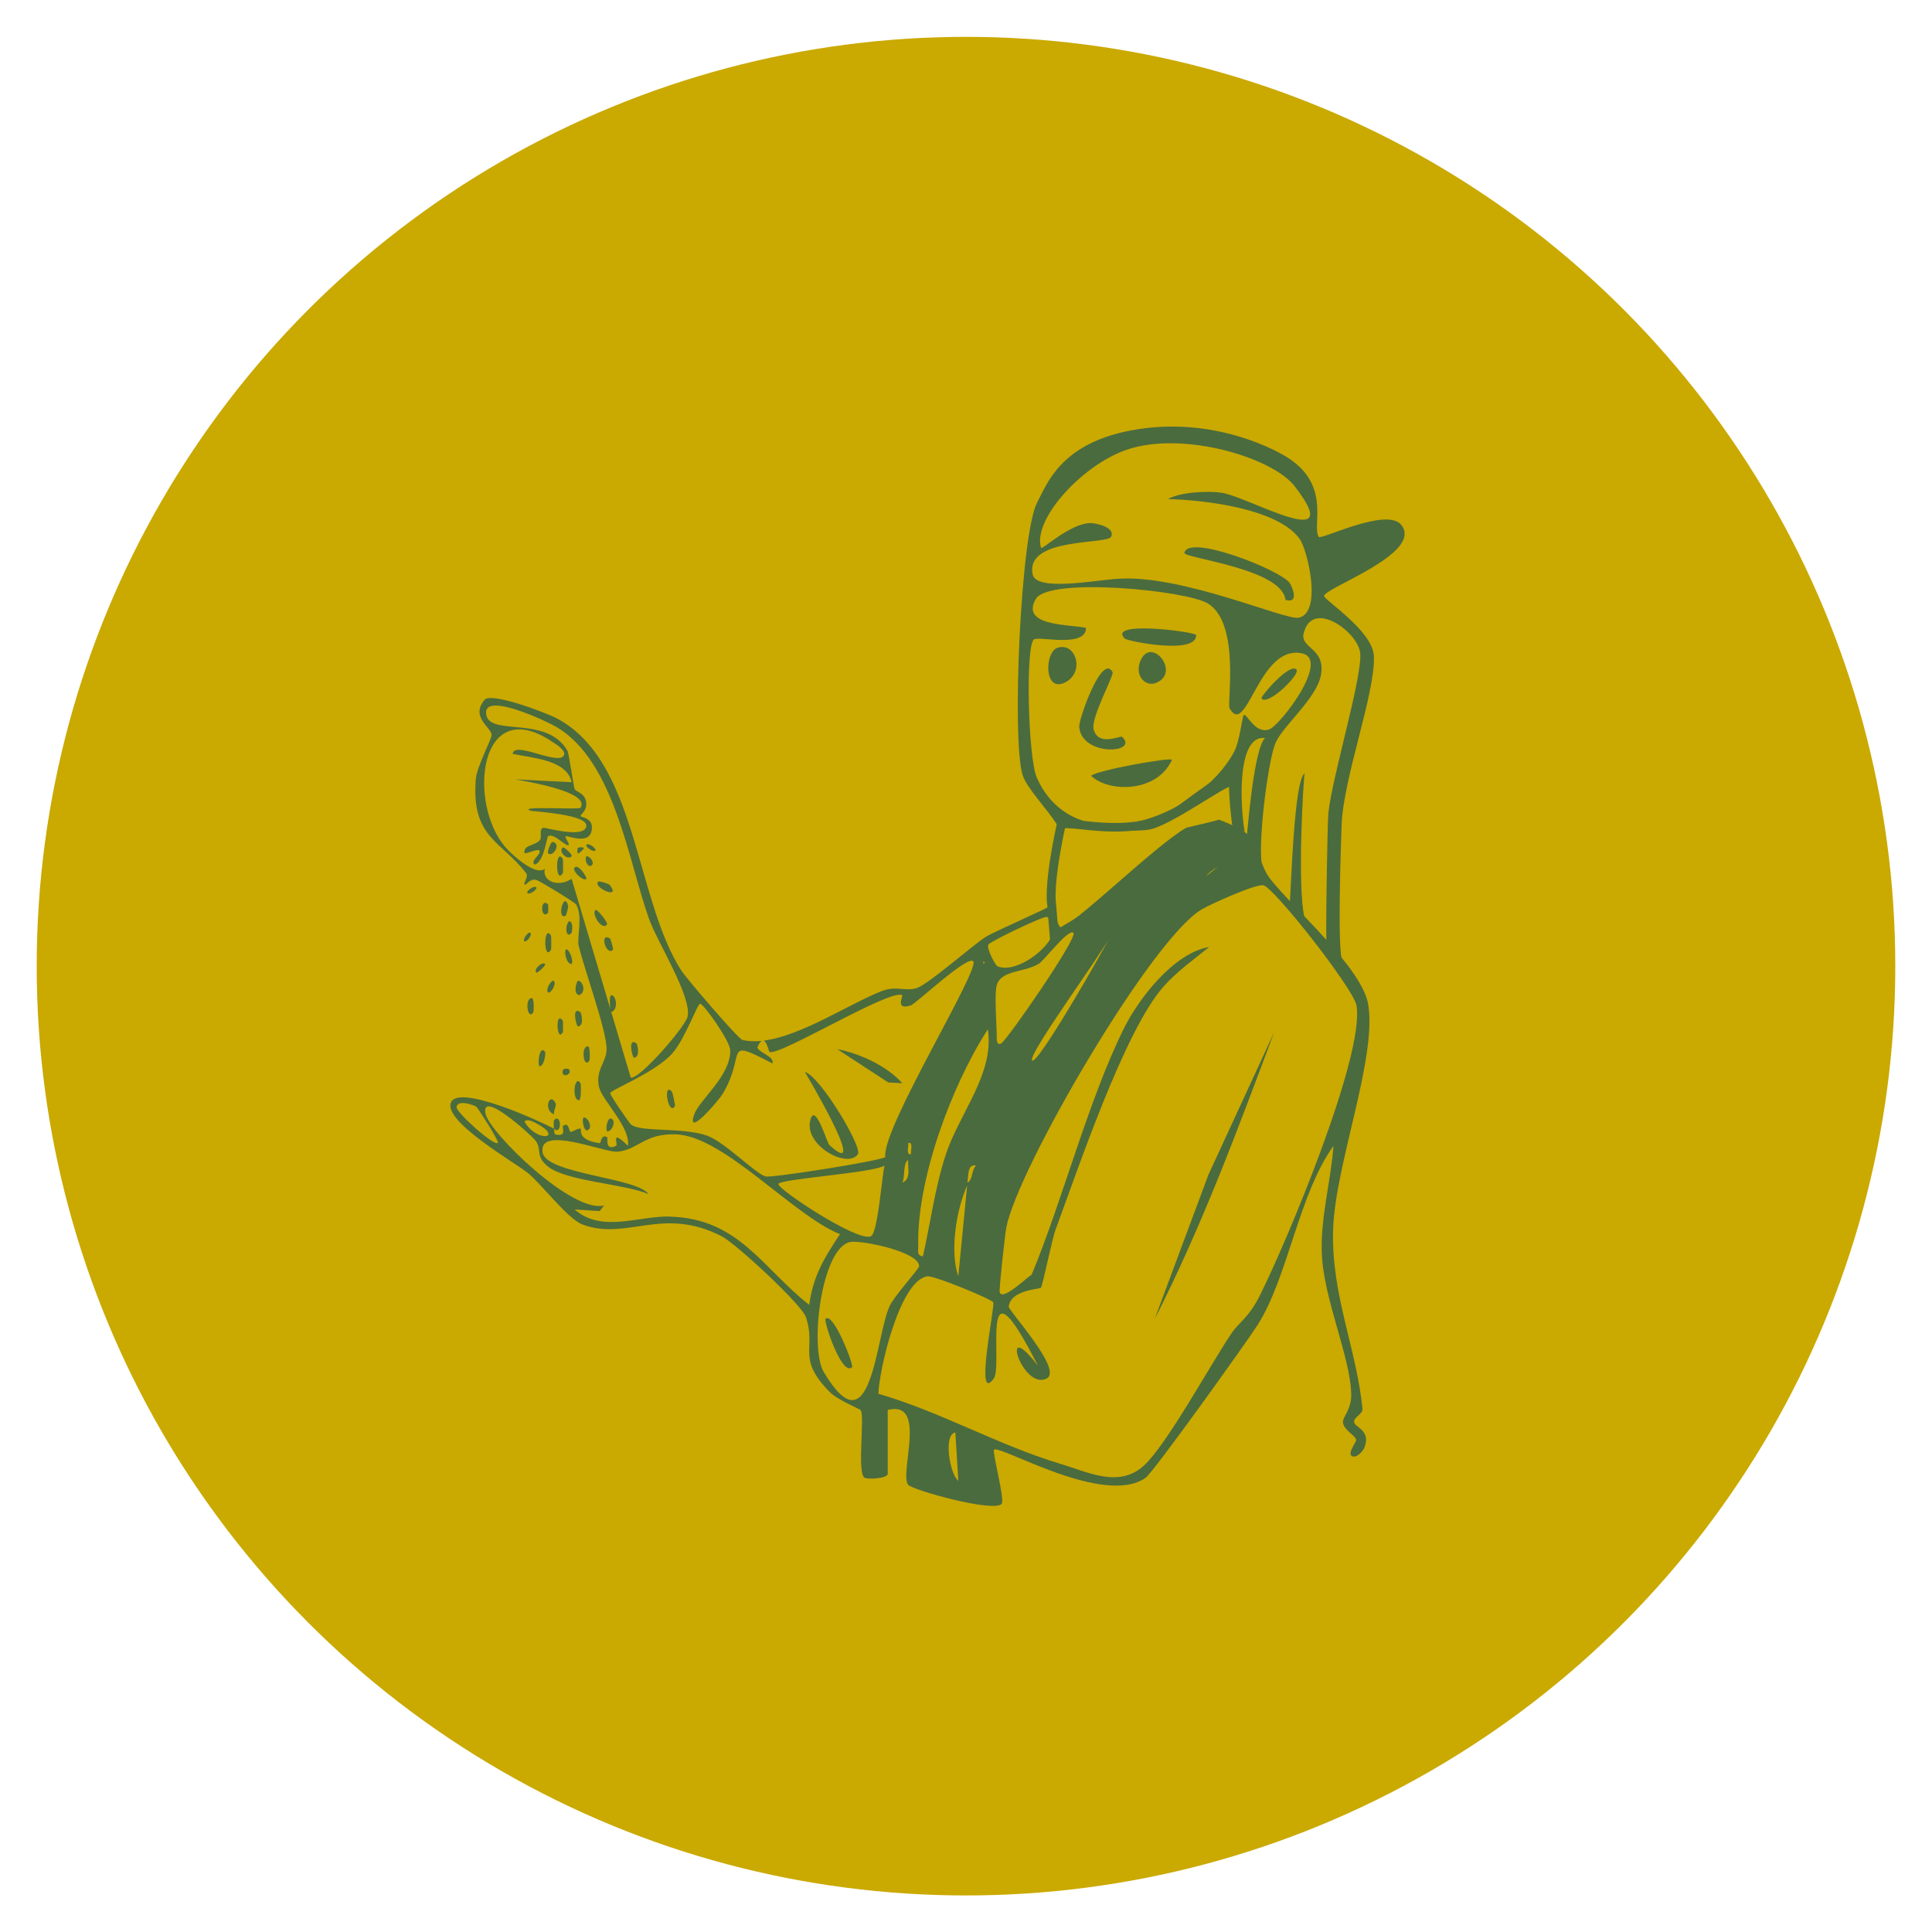 <svg viewBox="0 0 500 500" xmlns="http://www.w3.org/2000/svg" data-name="Layer 1" id="Layer_1">
  <defs>
    <style>
      .cls-1 {
        fill: #caa900;
      }

      .cls-2 {
        fill: #4a6b3e;
      }
    </style>
  </defs>
  <circle r="240.5" cy="250.04" cx="250" class="cls-1"></circle>
  <g>
    <g>
      <path d="M350.44,368.06c-.15-1.36,2.32-2.06,2.17-3.51-1.64-15.96-8.13-29.52-7.6-46.39.52-16.65,11.22-43.85,9.13-57.95-1.43-9.66-19.17-24.75-25.46-32.82-2.47-3.17-2.97-8.07-5-10.63-1.53-1.92-5.15-3.48-8.19-4.62-2.76.78-5.6,1.38-8.41,2.05-8.04,4.45-30.26,26.46-32.68,25.75-.36-.11-1.26-2.52-2.23-5.63-1.62.86-3.28,1.66-4.98,2.4-3.95,1.9-10.55,4.76-12.22,5.85-3.47,2.26-14.78,12.21-17.67,13.14-3.07.98-5.29-.68-9.09.79-8.3,3.22-20.71,11.58-30.55,12.82.87.37,1.32,2.88,1.49,2.95,2.76,1.02,31.46-16.59,34.37-14.69.23.15-1.96,4.06,2.26,2.59,1.28-.45,14.55-12.93,16.07-11.41,1.99,1.99-23.78,43.4-22.73,50.7-1.39,1.02-29.09,5.38-30.93,5.02-2.45-.49-10.44-8.79-15.1-10.52-6.2-2.3-17.41-.86-19.82-2.95-.37-.32-5.46-7.62-5.35-8.09.22-.92,11.58-5.28,16.04-10.26,3.32-3.72,6.47-12.81,7.23-12.87.9-.07,7.73,9.66,7.8,11.99.18,6.62-8.05,12.93-9.33,16.66-2.16,6.26,6.28-3.52,7.39-5.38,6.3-10.55-.25-14.64,12.86-7.84.68-1.9-4.43-3.08-3.81-4.39.37-.8.71-1.24,1.01-1.43-1.75.17-3.41.12-4.95-.25-1.19-.29-14.68-16.16-15.81-17.91-12.03-18.74-11.34-54.21-32.2-65.29-2.76-1.47-17.02-6.89-18.74-4.83-3.78,4.5,1.78,7.11,1.82,9.1.02,1.08-3.85,8.21-4.1,11.48-1.16,15.11,6.45,15.76,13.06,24.31.64.83-.78,2.55-.42,2.93.34.37,1.31-1.69,3.06-1.2.82.23,9.99,5.82,10.29,6.35,1.77,3.07.16,8.54.62,10.55,1.36,5.92,7.17,21.73,7.24,26.73.05,3.6-2.96,5.44-1.96,9.95.75,3.38,8.27,10.52,7.48,15.22-4.73-4.63-2.39-.33-3.05,0-3,1.49-2.1-2.09-2.29-2.2-1.72-1.01-1.52,1.58-2,1.52-5.96-.82-4.58-3.58-4.88-3.73-.56-.28-2.21.92-2.63.78-.47-.16-.37-2.67-1.94-1.51-.4.3,1.18,2.9-1.92,2.22-.51-.11-.31-1.45-.38-1.49-3.61-1.94-24.51-11.54-26.67-6.87-2.26,4.86,16.38,15.52,19.8,18.26,3.71,2.97,10.34,11.99,14.31,13.43,11.5,4.19,20.53-4.84,35.87,2.97,3.75,1.91,20.72,17.69,21.82,20.9,2.84,8.26-2.52,10.57,6.17,19.42,2.1,2.14,7.8,4.35,8.05,4.74,1.06,1.65-.99,16.13.96,17.45.76.51,6.02.22,6.02-1v-16.53c10.34-2.62,3.01,16.14,5.26,19.35.94,1.33,22.26,7.3,24.23,4.94.87-1.04-2.49-13.48-1.98-13.99,1.43-1.43,28.5,14.86,39.24,7.25,2.04-1.44,26.42-35.48,29.05-39.66,7.83-12.44,10.52-33.59,19.55-46.22-.67,9.2-3.31,18.22-3.02,27.54.36,11.89,7.46,27.1,7.62,36.79.07,3.89-2.24,5.8-2.14,7.2.14,1.94,3.07,3.28,3.44,4.52.12.4-2.09,3.23-1.31,4.05,1.01,1.05,2.99-.86,3.48-2.17,1.63-4.38-2.53-5.08-2.67-6.37ZM147.94,227.44c-3.52,2.3-7.66.65-6.95-2.59-2.37,2.01-8.72-3.82-10.34-5.76-9.63-11.51-6.64-39.49,11.97-27.32.81.53,4.64,2.75,3.03,4.06-2.2,1.79-12.56-4.04-12.98-.74,4.75,1.08,14.01,1.42,15.27,7.35l-14.5-.74c2.36.48,19.49,3.16,16.79,7.35-.37.58-16.37-.53-12.98.74.72.27,14.99.89,14.49,4.05-.51,3.26-10.51.3-11.07.4-1.36.25-.23,2.51-1.03,3.29-1.53,1.48-4.19,1.09-3.91,3.29.93.06,3.25-1.17,3.81-.73.97.77-2.57,2.69-1.15,3.67,2.41-.72,3.11-7.12,3.46-7.35,1.53-.98,4.82,3.05,5.33,2.2.23-.38-1.11-1.86-.76-2.19.32-.3,6.9,2.78,6.76-2.45-.06-2.3-2.91-2.53-2.94-2.73-.1-.56,1.89-1.39,1.42-3.83-.44-2.33-2.71-2.46-2.98-3.27-.19-.56-1.51-9.28-1.8-9.79-5.45-9.65-21.08-3.31-21.09-9.98,0-5.05,15.43,2.12,18.27,3.8,15.03,8.91,18.58,34.79,23.94,49.72,2.17,6.04,11.24,20.32,9.91,25.32-.73,2.73-12.6,16.37-14.68,15.65l-15.3-51.43ZM318.3,223.04c-1.08,1.94-3.89,3.39-6.11,3.66,1.24-1.63,4.09-3.12,6.11-3.66ZM277.81,241.41c1.21,1.23-17.19,27.81-18.72,28.65-1.28.7-1.14-1.55-1.14-1.83,0-3.1-.64-10.9,0-13.23,1.09-4,7.17-3.27,10.96-5.62,1.26-.78,7.68-9.21,8.9-7.96ZM287.37,242.15c-.02.06-.06.13-.1.22.03-.07.07-.16.1-.22ZM287.12,242.68c-2.4,4.79-18.7,33.1-20.01,31.78-1.3-1.31,17.38-26.72,20.01-31.78ZM255.77,244.46c.35-.74,14.43-7.53,15.19-7.16,6.81,3.35-6.71,15.45-12.84,12.76-.46-.2-2.86-4.51-2.34-5.6ZM254.51,248.75l.38.37-.38.37v-.73ZM237.65,322.98c-.6-17.34,8.55-41.95,18-56.6,1.77,11.48-7.34,21.62-10.9,32.49-2.8,8.55-3.92,17.57-5.91,26.29-1.61-.36-1.16-1.15-1.2-2.19ZM252.6,301.66c-1.22,1.12-.83,3.91-2.28,4.39.41-1.28-.15-4.96,2.28-4.39ZM250.3,306.8l-2.29,23.51c-2.21-6.27-.61-17.05,2.29-23.51ZM235.04,295.78c1.4-.22.59,1.84.74,2.93-1.4.22-.59-1.84-.74-2.93ZM235.02,300.19c-.12,1.88.84,4.95-1.51,5.87.79-1.54.11-4.95,1.51-5.87ZM228.92,301.66c-.69,2.66-1.72,17.53-3.55,18.3-3.51,1.49-24.1-12.18-23.93-13.53.17-1.33,24.37-2.84,27.48-4.77ZM139.22,290.94c6.59,3.71-.39,4.75-3.49-.68.71-.92,2.73.25,3.49.68ZM128.85,295.77c-1.01.96-10.72-7.86-10.68-9.19.06-2.19,4.62-.56,5.12-.15.42.35,5.96,8.96,5.56,9.34ZM173.5,314.84c-8.19-.24-17.81,4.34-24.76-1.83l6.45.42,1.15-1.48c-8.11,2.26-29.71-18.81-30.7-23.77-1.25-6.31,11.55,5.36,12.8,6.82,2.05,2.4-.17,4.1,3.46,6.96,4.76,3.74,19.84,4.44,25.89,7.05-2.89-4.26-26.46-5.16-27.36-10.75-1.15-7.19,15.81.04,19.32-.21,5.33-.39,7.03-4.84,15.31-4.48,12.39.54,30.25,21.04,42.33,25.82-4.06,6.12-6.96,10.81-7.96,18.31-12.15-9.52-18.23-22.32-35.95-22.83ZM213.16,355.03c-3.69-6.22-.62-32.29,6.98-33.62,2.78-.48,17.94,2.55,17.72,6.34-.04.62-6.39,7.65-7.57,10.14-3.74,7.86-4.64,38.2-17.13,17.15ZM247.25,370.74l.76,12.49c-2.26-1.75-3.9-12.1-.76-12.49ZM326.08,335.23c-2.99,5.93-5.36,6.83-7.51,10.04-5.42,8.08-16.49,28.39-22.42,33.92-6.46,6.02-14.33,1.87-21.79-.37-15.95-4.78-30.95-13.47-47.03-18.11.14-5.96,5.48-29.4,12.69-30.4,1.74-.24,16.61,5.91,17.04,6.73.51.99-4.97,26.67.12,19.73,2.54-3.47-4.05-33.91,11.44-3.3-10.26-13.46-4.04,6.57,2.28,3.27,4.26-2.22-9.95-17.55-9.84-18.6.48-4.34,8.02-4.48,8.33-4.88.48-.62,2.8-12.35,3.81-15.08,5.82-15.72,17.82-51.43,27.89-62.82,3.46-3.92,7.79-6.99,11.84-10.27-9.22,1.56-18.28,13.46-22.05,21.04-9.21,18.53-15.8,44.25-23.88,63.74-1.27.75-7.73,7.05-8.28,4.51-.18-.82,1.37-14.92,1.71-16.71,2.9-15.09,37.22-74.24,50.46-82.26,2.26-1.37,14.1-6.69,16.07-6.3,2.73.54,23.37,26.79,24.1,31.1,2.19,12.94-18.18,61.47-25,75.03Z" class="cls-2"></path>
      <path d="M143.37,289.9c-.08.08-.09,2.12,0,2.2,2.03,1.96,2.03-4.17,0-2.2Z" class="cls-2"></path>
      <path d="M150.23,280.35c.17.28.2,4.42-.37,4.4-1.99-.06-1.15-6.92.37-4.4Z" class="cls-2"></path>
      <path d="M149.49,253.89c1.07-.48,2.54,2.85.37,3.65-1.69-.45-.54-3.58-.37-3.65Z" class="cls-2"></path>
      <path d="M142.59,242.14c.1.16.1,3.51,0,3.66-1.96,3.22-1.96-6.89,0-3.66Z" class="cls-2"></path>
      <path d="M146.41,236.99c-2.53,1.16-.39-6.74.64-2.48.04.19-.52,2.42-.64,2.48Z" class="cls-2"></path>
      <path d="M138.01,261.97c-1.41,2.34-2.38-3.64-.37-3.66.6,0,.53,3.41.37,3.66Z" class="cls-2"></path>
      <path d="M150.23,261.97c.15.12,1.13,3.62-.74,3.67-.71-1.36-1.3-5.21.74-3.67Z" class="cls-2"></path>
      <path d="M143.35,288.42c-2.83-1.23-1.11-5.94.43-2.94.33.65-.57,2.07-.43,2.94Z" class="cls-2"></path>
      <path d="M152.53,274.46c-1.41,2.34-2.38-3.64-.37-3.66.6,0,.53,3.41.37,3.66Z" class="cls-2"></path>
      <path d="M147.94,249.48c-1.44.01-1.93-3.22-1.51-3.67.63-.7,2.11,2.61,1.51,3.67Z" class="cls-2"></path>
      <path d="M141.07,272.27c.18.28-.19,3.77-1.51,3.66-.52-1.31.26-5.6,1.51-3.66Z" class="cls-2"></path>
      <path d="M158.64,289.9c.5.71-.19,2.81-1.51,2.93-.56-1.1.35-4.59,1.51-2.93Z" class="cls-2"></path>
      <path d="M152.53,292.1c-1.17,1.66-2.08-1.83-1.51-2.93,1.33.13,2.01,2.22,1.51,2.93Z" class="cls-2"></path>
      <path d="M145.65,264.18c.08.12.11,2.72,0,2.93-1.55,3-2.05-5.92,0-2.93Z" class="cls-2"></path>
      <path d="M141.84,256.83c-.78-.8.98-3.48,1.51-2.94.78.8-.98,3.48-1.51,2.94Z" class="cls-2"></path>
      <path d="M147.94,241.39c-1.45,1.73-1.82-1.58-.75-2.93,1.26-.31.85,2.81.75,2.93Z" class="cls-2"></path>
      <path d="M141.83,234.05c.08.08.08,2.12,0,2.2-2.02,1.95-2.02-4.15,0-2.2Z" class="cls-2"></path>
      <path d="M141.07,249.49c.28.29-1.99,2.47-2.28,2.2-.8-.74,1.52-2.96,2.28-2.2Z" class="cls-2"></path>
      <path d="M147.18,276.68c1.2,1.37-2.04,2.56-1.53.37.16-.68,1.46-.45,1.53-.37Z" class="cls-2"></path>
      <path d="M138.78,229.65c.4.41-1.68,2.05-2.29,1.45-.41-.4,1.71-2.05,2.29-1.45Z" class="cls-2"></path>
      <path d="M135.73,243.6c-.63-.54,1.1-2.61,1.51-2.2.61.61-1.08,2.57-1.51,2.2Z" class="cls-2"></path>
      <path d="M329.76,267.12c-9.36,25-18.73,50.33-30.92,74.21l13.9-37.31,17.02-36.9Z" class="cls-2"></path>
      <path d="M222.03,298.69c-2.72,3.98-14.43-2.5-12.22-9.14,1.31-3.92,4.19,6.18,4.82,6.76,10.89,10.02-6.32-18.89-6.33-18.89,3.92,1.05,14.96,19.47,13.73,21.28Z" class="cls-2"></path>
      <path d="M233.5,280.34l-3.62-.2-13.18-8.61c5.77,1.08,12.97,4.42,16.8,8.81Z" class="cls-2"></path>
      <path d="M173.91,282.55c.13.14.87,3.5.77,3.67-1.68,2.88-3.27-6.44-.77-3.67Z" class="cls-2"></path>
      <path d="M157.11,239.19c-1.1,1.87-4.07-2.45-3.05-3.66.43-.5,3.28,3.26,3.05,3.66Z" class="cls-2"></path>
      <path d="M157.78,229c3.2,4.05-4.48.66-2.96-.82.26-.25,2.76.57,2.96.82Z" class="cls-2"></path>
      <path d="M157.89,261.97c.15-.79-.43-4.42.37-4.4,1.3.02,1.87,4.15-.37,4.4Z" class="cls-2"></path>
      <path d="M145.65,222.3c.1.16.1,3.51,0,3.66-1.96,3.22-1.96-6.89,0-3.66Z" class="cls-2"></path>
      <path d="M157.86,242.87c.13.08.96,2.74.77,2.93-1.77,1.76-3.62-4.68-.77-2.93Z" class="cls-2"></path>
      <path d="M151.77,227.43c-.77.81-3.88-2.11-3.05-2.93,1.04-1.02,3.26,2.71,3.05,2.93Z" class="cls-2"></path>
      <path d="M164.74,270.06c.15.12,1.13,3.62-.74,3.67-.71-1.36-1.3-5.21.74-3.67Z" class="cls-2"></path>
      <path d="M141.84,220.82c-.29-.31.73-3,1.14-2.93,2.47.42,0,4.14-1.14,2.93Z" class="cls-2"></path>
      <path d="M147.95,221.55c-.99,1.33-3.67-1.24-2.28-2.2.34-.24,2.53,1.86,2.28,2.2Z" class="cls-2"></path>
      <path d="M153.29,223.76c-.84,1.25-2.21-.97-1.51-2.2.95.08,1.98,1.51,1.51,2.2Z" class="cls-2"></path>
      <path d="M154.06,220.08c-.56.61-2.72-1.06-2.29-1.45.63-.59,2.68,1.04,2.29,1.45Z" class="cls-2"></path>
      <path d="M151,219.36c.16.24-.09.55-.38.73-.97,1.07-1.31,1.1-1.16-.36-.08-.66,1.49-.43,1.53-.37Z" class="cls-2"></path>
      <path d="M220.51,353.82c-2.65,2.53-7.38-11.93-6.87-12.48,1.93-2.07,7.4,11.97,6.87,12.48Z" class="cls-2"></path>
    </g>
    <g>
      <path d="M337.66,200.12c-2.81,1.99-3.42,28.63-3.98,35.39,1.28.58,2.58,1.18,3.89,1.78-1.88-7.92-.26-35.93.09-37.17Z" class="cls-2"></path>
      <path d="M273.62,213.55c1.33.34,2.67.63,4.02.87.02-.42.08-.7.2-.77.82-.51,13.39,2.04,19.45,1.07,5.6-.9,20.58-11.98,21.48-11.18.53.47.36,6.21.57,11.13.92.15,1.84.34,2.76.55-1.31-8.09-1.75-25.16,5.3-24.22-2.81,2.47-4.59,23.13-5.09,30.22.84.23,3.31,1.66,4.16,1.94-.76-7.37,1.85-26.74,3.62-30.86,1.96-4.55,10.6-11.47,11.75-17.54,1.34-7.05-5.37-6.96-4.47-10.78,2.14-9.16,14.04-.44,14.64,4.94.68,6.11-7.32,32.23-8.24,41.63-.22,2.25-.79,32.41-.42,36.74,1.34.54,2.69,1.03,4.05,1.47-1.34-2.81-.39-29.64-.2-35.17.43-12.3,8.77-34.23,8.36-43.81-.28-6.5-12.93-14.55-12.89-15.54.08-2.1,25.64-10.94,20.05-18.32-3.67-4.85-20.87,3.93-21.44,3.02-1.9-3.01,3.63-13.94-9.15-21.18-7.23-4.1-22.55-9.86-40.31-6.19-17.62,3.64-20.94,13.91-23.38,18.43-4.3,7.95-6.63,61.46-3.79,70.59,1.04,3.34,6.31,8.68,8.99,12.97ZM267.26,148.64c-2.03-9.68,19.36-7.64,20.31-9.75,1.1-2.44-3.86-3.46-5.13-3.51-5.26-.17-12.79,7.06-13.01,6.39-2.31-7.13,10.53-21.51,22.37-25.45,14.48-4.82,37.49,2.05,43.27,9.53,13.78,17.82-11.94,2.75-18.85,1.68-3.49-.54-10.81-.21-13.94,1.64,9.33.19,28.64,2.46,34.15,10.42,1.96,2.83,5.84,18.94-.3,20.27-3.52.76-30.33-11.33-47.12-10.06-6.27.47-20.83,3.27-21.76-1.16ZM281.05,162.49c-4.16-.94-17.07-.34-13-7.46,3.3-5.77,39.09-2.26,44.59,1.17,8.4,5.23,4.86,25.84,5.57,27.09,4.46,7.9,7.52-16.53,18.69-14.22,7.59,1.57-5.67,18.76-8.43,19.7-3.8,1.3-5.85-4.43-6.61-3.67-.35.35-1.05,6.84-2.47,9.47-9.33,17.28-41.16,28.88-51.06,6.7-2.26-5.06-2.98-33.86-.78-35.76,1.17-1.01,13.44,2.32,13.51-3.02Z" class="cls-2"></path>
      <path d="M287.93,173.94c.44.81-5.65,11.79-4.91,14.76,1.17,4.65,6.96,1.6,7.37,1.98,4.59,4.32-10.51,5.22-11.09-2.59-.14-1.91,5.91-19.22,8.63-14.15Z" class="cls-2"></path>
      <path d="M309.55,164.32c.28,5.26-17.79,1.62-18.47.94-4.68-4.7,17.65-1.84,18.47-.94Z" class="cls-2"></path>
      <path d="M303.28,196.7c-3.93,8.5-16.32,8.42-20.88,4.1.79-1.33,21.32-5.05,20.88-4.1Z" class="cls-2"></path>
      <path d="M273.67,167.65c4.83-1.62,7.28,6.58,1.74,9.07-5.29,2.38-5.05-7.96-1.74-9.07Z" class="cls-2"></path>
      <path d="M299.19,176.73c-2.9,1.17-5.88-2.19-3.83-6.17,2.9-5.64,10.21,3.58,3.83,6.17Z" class="cls-2"></path>
      <path d="M335.55,173.34c.93,1.25-7.53,9.52-9.07,7.41-.35-.48,7.5-9.53,9.07-7.41Z" class="cls-2"></path>
      <path d="M333.66,150.74c.69.8,2.76,5.65-.98,4.5-.91-8.14-26.44-10.77-26.15-12.17,1.01-4.92,24.13,4.17,27.13,7.66Z" class="cls-2"></path>
    </g>
    <path d="M271.83,244.15l-.82-10.12c-.12-.71-.74-5.72,2.42-20.48.38-1.8,2.63-1.56,6.7-1.12,6.36.68,17,1.81,24.95-4.06,12.74-9.42,13.73-9.34,14.15-9.32l1.08.08v1.04c-.02.09-.11,8.84,1.5,16.81,1.32,6.49-14.35,15.75-16.14,16.79l-.18.1-23.69,4.32-9.99,5.96ZM275.61,214.35c-3.14,14.79-2.34,19.3-2.33,19.34l.02.13.53,6.55,7.14-4.27,23.7-4.32c6.23-3.63,15.65-10.65,14.89-14.37-1.22-6.03-1.49-12.33-1.55-15.39-1.61.99-4.9,3.2-11.53,8.1-8.68,6.42-19.9,5.22-26.6,4.51-1.67-.18-3.54-.38-4.27-.28Z" class="cls-2"></path>
  </g>
</svg>